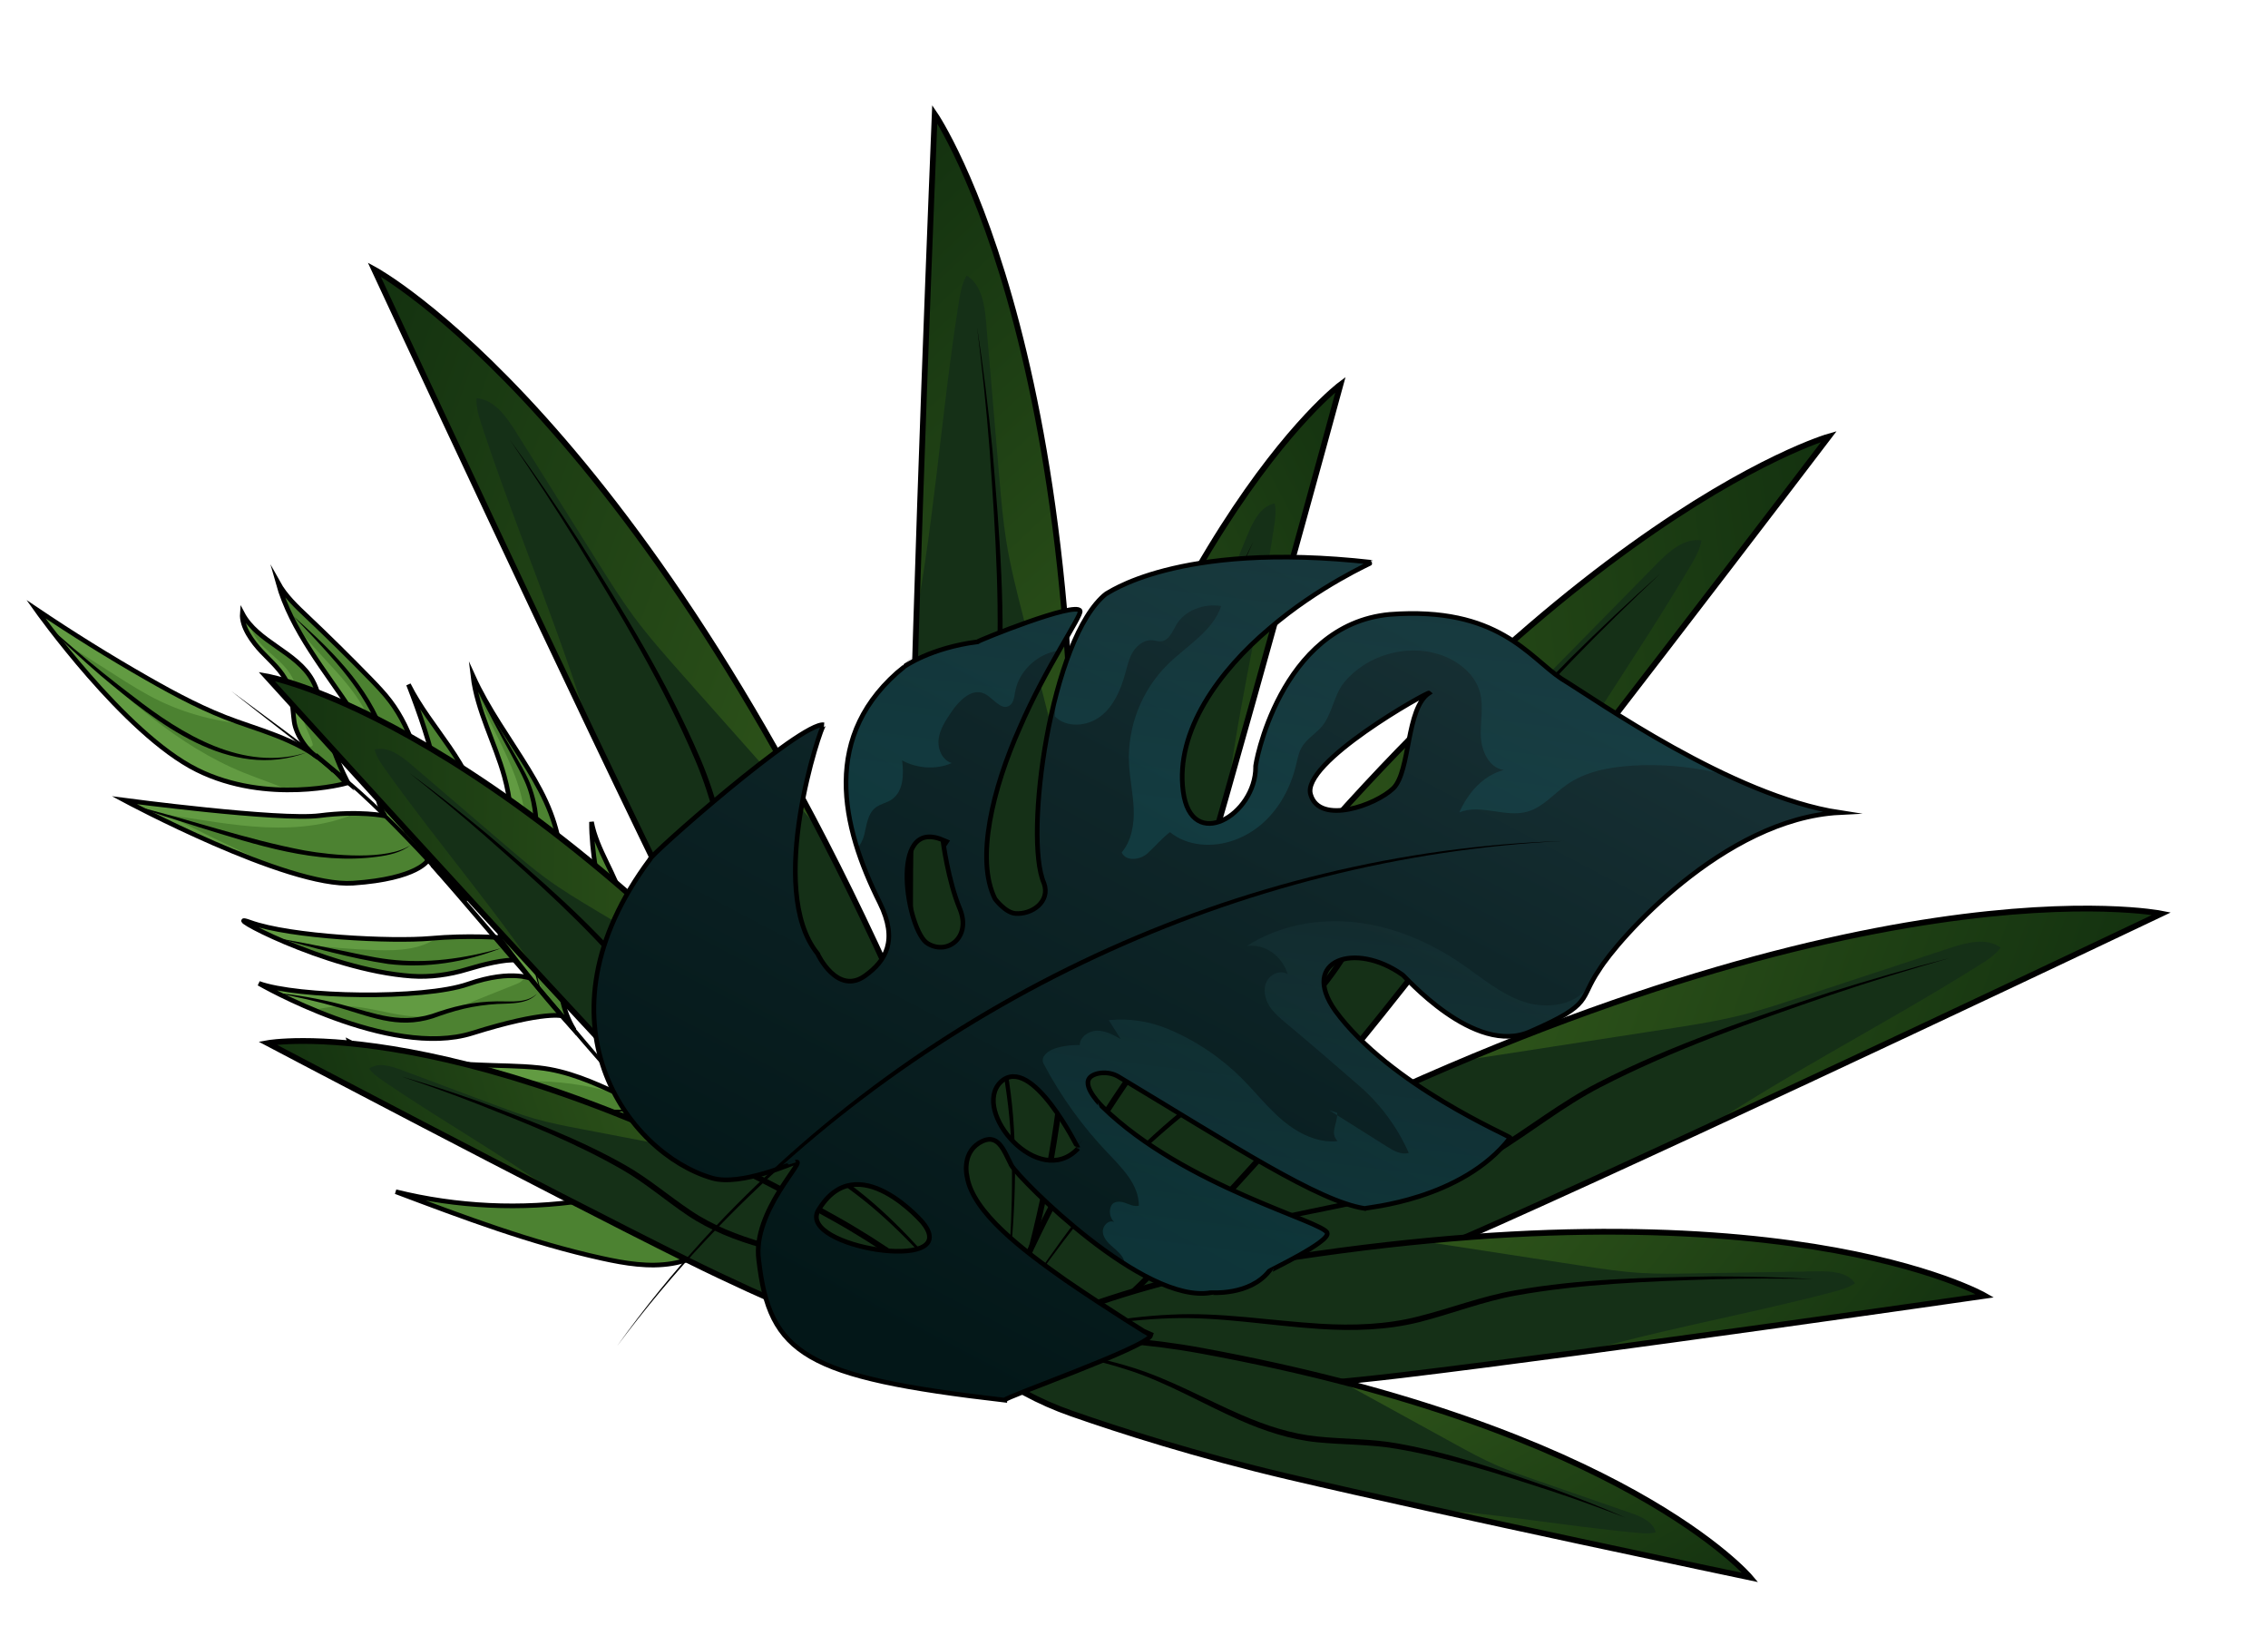 <svg viewBox="0 0 1116.18 799.96" version="1.1" xmlns:xlink="http://www.w3.org/1999/xlink" xmlns="http://www.w3.org/2000/svg" data-name="Capa 8" id="Capa_8">
  <defs>
    <style>
      .cls-1 {
        fill: url(#Degradado_sin_nombre_10);
      }

      .cls-1, .cls-2, .cls-3, .cls-4, .cls-5, .cls-6, .cls-7, .cls-8, .cls-9, .cls-10, .cls-11, .cls-12, .cls-13 {
        stroke-width: 0px;
      }

      .cls-14 {
        clip-path: url(#clippath);
      }

      .cls-15, .cls-16, .cls-17, .cls-18, .cls-19, .cls-20 {
        stroke: #000;
        stroke-miterlimit: 10;
      }

      .cls-15, .cls-17, .cls-18, .cls-20 {
        stroke-width: 2.29px;
      }

      .cls-15, .cls-21 {
        fill: #4d8231;
      }

      .cls-16, .cls-22 {
        fill: #153017;
      }

      .cls-16, .cls-19 {
        stroke-width: 2.85px;
      }

      .cls-2 {
        fill: url(#Degradado_sin_nombre_24-2);
      }

      .cls-2, .cls-13 {
        opacity: .34;
      }

      .cls-23 {
        clip-path: url(#clippath-1);
      }

      .cls-24 {
        clip-path: url(#clippath-4);
      }

      .cls-25 {
        clip-path: url(#clippath-3);
      }

      .cls-26 {
        clip-path: url(#clippath-2);
      }

      .cls-27 {
        clip-path: url(#clippath-7);
      }

      .cls-28 {
        clip-path: url(#clippath-8);
      }

      .cls-29 {
        clip-path: url(#clippath-6);
      }

      .cls-30 {
        clip-path: url(#clippath-5);
      }

      .cls-31 {
        clip-path: url(#clippath-9);
      }

      .cls-3 {
        fill: #000;
      }

      .cls-32 {
        clip-path: url(#clippath-14);
      }

      .cls-33 {
        clip-path: url(#clippath-13);
      }

      .cls-34 {
        clip-path: url(#clippath-12);
      }

      .cls-35 {
        clip-path: url(#clippath-10);
      }

      .cls-36 {
        clip-path: url(#clippath-15);
      }

      .cls-37 {
        clip-path: url(#clippath-17);
      }

      .cls-38 {
        clip-path: url(#clippath-16);
      }

      .cls-39 {
        clip-path: url(#clippath-11);
      }

      .cls-17, .cls-40 {
        fill: #4c8231;
      }

      .cls-4 {
        fill: url(#Degradado_sin_nombre_10-9);
      }

      .cls-5 {
        fill: url(#Degradado_sin_nombre_10-4);
      }

      .cls-6 {
        fill: url(#Degradado_sin_nombre_10-7);
      }

      .cls-7 {
        fill: url(#Degradado_sin_nombre_10-8);
      }

      .cls-8 {
        fill: url(#Degradado_sin_nombre_10-6);
      }

      .cls-9 {
        fill: url(#Degradado_sin_nombre_10-3);
      }

      .cls-10 {
        fill: url(#Degradado_sin_nombre_10-5);
      }

      .cls-11 {
        fill: url(#Degradado_sin_nombre_10-2);
      }

      .cls-18, .cls-41 {
        fill: url(#Degradado_sin_nombre_21);
      }

      .cls-12 {
        fill: #629b42;
      }

      .cls-19, .cls-20 {
        fill: none;
      }

      .cls-13 {
        fill: url(#Degradado_sin_nombre_24);
      }
    </style>
    <clipPath id="clippath">
      <path d="M189.49,401.47s-12.34-2.68-32.13-.15c-19.8,2.54-96.19-7.58-96.19-7.58,0,0,80.22,43.05,112.56,40.83,32.34-2.22,37-11.45,37-11.45" class="cls-17"></path>
    </clipPath>
    <clipPath id="clippath-1">
      <path d="M164.33,379.32c-13.02-13.25-30.55-18.24-47.57-24.21-15.5-5.44-29.97-13.14-44.21-21.27-18.71-10.67-37.05-22.1-54.91-34.13,0,0,43.31,61.2,79.27,79.1,34.77,17.3,73.42,6.62,73.42,6.62,0,0-6-6.1-6-6.11Z" class="cls-17"></path>
    </clipPath>
    <clipPath id="clippath-2">
      <path d="M254.8,472.48l-8.9-11.11s-15.3-1.3-34.1.37c-18.8,1.67-68.88-.73-88.72-7.92-16.94-6.15,36.77,23.52,79.48,26.48,9.22.64,18.47-.65,27.31-3.33,7.29-2.21,18.67-5.19,24.93-4.48Z" class="cls-17"></path>
    </clipPath>
    <clipPath id="clippath-3">
      <path d="M262.67,482s-10.14-5.5-32.34,2.22c-22.21,7.71-84.1,6.49-102.92-.34,0,0,64.27,37.26,104.93,24.51,36.52-11.45,44.79-8.4,44.79-8.4l-14.46-17.99Z" class="cls-15"></path>
    </clipPath>
    <clipPath id="clippath-4">
      <path d="M318.55,545.34c-2.79-3.51-9.84-4.98-13.73-6.81-12.57-5.91-25.54-11.62-39.49-13.13-9.99-1.08-20.18-.94-30.21-1.45-20.43-1.03-44.59-1.21-63.07-11.14,0,0,7.67,24.01,45.72,37.82,38.06,13.81,106.2,1.53,106.2,1.53,0,0-5.4-6.8-5.41-6.82Z" class="cls-17"></path>
    </clipPath>
    <clipPath id="clippath-5">
      <path d="M157.04,373.03c-5.74-3-11.36-11.49-12.25-17.91-.89-6.42-.76-13.14-3.4-19.06-2.71-6.07-8-10.51-12.57-15.35-4.57-4.83-10.08-12.28-9.57-18.91,7.46,14.2,26.69,18.85,34.49,32.86,2.82,5.06,3.86,10.88,5.17,16.52,2.7,11.58,6.75,22.84,12.04,33.49l-13.91-11.65Z" class="cls-17"></path>
    </clipPath>
    <clipPath id="clippath-6">
      <path d="M210.33,423.72c1.91-18.15-.11-36.7-5.86-54.02-2.92-8.79-6.84-17.33-12.43-24.71-2.96-3.9-6.36-7.45-9.77-10.96-10.04-10.32-20.29-20.44-30.75-30.34-5.46-5.17-11.06-10.39-14.71-16.96,6.64,23.73,23.45,43.57,36.98,64.15,6.24,9.48,12.03,20.15,11.29,31.47-.4,6.13.89,14.08,4.41,19.11" class="cls-17"></path>
    </clipPath>
    <clipPath id="clippath-7">
      <path d="M282.37,506.45c-5.57-9.2-7.25-20.27-7.23-31.02.01-10.75,1.6-21.44,2.04-32.18.61-14.68-.97-29.61-6.21-43.34-2.87-7.53-6.8-14.61-10.99-21.48-9.25-15.17-19.9-29.59-27.21-45.79,2,16.97,10.87,32.9,15.43,49.37,2.93,10.58,4.07,21.65,3.36,32.61-1.03,15.95-5.93,31.61-5.36,47.58,11.56,15.52,23.18,29.9,36.17,44.25Z" class="cls-17"></path>
    </clipPath>
    <clipPath id="clippath-8">
      <path d="M495.38,670.6c14.16-16.17,25.66-34.73,34.15-55.02,12.45-29.77,31.25-78.14,48.61-136.29,29.28-98.13,81.58-290.08,81.58-290.08,0,0-99.44,73.99-165.19,341-8.15,33.1-12.73,67.32-13.93,101.98l-1.06,30.72c-.31,8.91,10.29,14.05,15.85,7.69h0Z" class="cls-16"></path>
    </clipPath>
    <linearGradient gradientUnits="userSpaceOnUse" gradientTransform="translate(-4329.13 1590.97) rotate(152.36) scale(.78 -.83)" y2="1362.52" x2="-6192.47" y1="1362.52" x1="-6555.87" data-name="Degradado sin nombre 10" id="Degradado_sin_nombre_10">
      <stop stop-color="#0f2c0e" offset="0"></stop>
      <stop stop-color="#2e541a" offset=".99"></stop>
    </linearGradient>
    <clipPath id="clippath-9">
      <path d="M474.81,667.37c-20.21-16.81-37.66-36.73-51.8-59.07-20.73-32.76-52.71-86.19-84.8-151.12-54.15-109.58-154.04-324.58-154.04-324.58,0,0,134.36,72.26,264.85,372.28,16.18,37.19,28.25,76.15,36.32,116.08l7.15,35.39c2.07,10.26-9.75,17.63-17.7,11.02h0Z" class="cls-16"></path>
    </clipPath>
    <linearGradient xlink:href="#Degradado_sin_nombre_10" gradientTransform="translate(-150.26 1454.33) rotate(19.82)" y2="-1287.28" x2="168.77" y1="-1287.28" x1="-180.23" data-name="Degradado sin nombre 10" id="Degradado_sin_nombre_10-2"></linearGradient>
    <clipPath id="clippath-10">
      <path d="M473.18,664.69c-10.26-24.2-16.63-49.91-18.96-76.24-3.41-38.62-7.34-100.76-6.09-173.18,2.1-122.21,11.89-359.09,11.89-359.09,0,0,86.29,125.81,64.74,452.27-2.67,40.47-9.8,80.63-20.93,119.82l-9.87,34.73c-2.86,10.07-16.75,11.2-20.78,1.69h0Z" class="cls-16"></path>
    </clipPath>
    <linearGradient xlink:href="#Degradado_sin_nombre_10" gradientTransform="translate(-641.03 2433.84) rotate(47.1)" y2="-2355.51" x2="-690.01" y1="-2355.51" x1="-1039.01" data-name="Degradado sin nombre 10" id="Degradado_sin_nombre_10-3"></linearGradient>
    <clipPath id="clippath-11">
      <path d="M481.15,673.67c-19.16-7.69-37.07-18.59-53.16-32.28-23.59-20.08-60.73-53.33-100.86-95.59-67.73-71.31-195.94-212.96-195.94-212.96,0,0,117.32,20.15,289.68,220.23,21.37,24.8,40.16,52.11,56.25,81.28l14.26,25.85c4.14,7.49-2.7,16.5-10.23,13.48h0Z" class="cls-16"></path>
    </clipPath>
    <linearGradient xlink:href="#Degradado_sin_nombre_10" gradientTransform="translate(-600.74 625.65) rotate(.73) scale(.78 .83)" y2="-293.86" x2="1236.79" y1="-293.86" x1="887.79" data-name="Degradado sin nombre 10" id="Degradado_sin_nombre_10-4"></linearGradient>
    <clipPath id="clippath-12">
      <path d="M489.47,673.93c-16.57-.53-33.07-3.81-48.98-9.7-23.32-8.65-60.48-23.5-102.39-44.31-70.72-35.13-206.41-106.64-206.41-106.64,0,0,94.02-17.12,279.1,86.31,22.94,12.82,44.64,28.24,64.8,45.8l17.87,15.57c5.18,4.51,2.51,13.19-4,12.98h0Z" class="cls-16"></path>
    </clipPath>
    <linearGradient xlink:href="#Degradado_sin_nombre_10" gradientTransform="translate(-823.03 -16.48) rotate(-19.33) scale(.78 .83)" y2="1037.29" x2="1173.87" y1="1037.29" x1="893.68" data-name="Degradado sin nombre 10" id="Degradado_sin_nombre_10-5"></linearGradient>
    <clipPath id="clippath-13">
      <path d="M498.84,676.03c26.29-.05,52.43-4.26,77.57-12.45,36.86-12,95.57-32.75,161.7-62.29,111.6-49.85,325.68-151.72,325.68-151.72,0,0-149.57-30.05-441.44,117.76-36.18,18.32-70.33,40.63-102.02,66.23l-28.09,22.69c-8.14,6.58-3.73,19.8,6.6,19.78h0Z" class="cls-16"></path>
    </clipPath>
    <linearGradient xlink:href="#Degradado_sin_nombre_10" gradientTransform="translate(-4746.65 -202.02) rotate(-160.18) scale(1 -1)" y2="-1287.28" x2="-5385.02" y1="-1287.28" x1="-5734.02" data-name="Degradado sin nombre 10" id="Degradado_sin_nombre_10-6"></linearGradient>
    <clipPath id="clippath-14">
      <path d="M501.81,675.01c23.34-12.1,44.64-27.82,63.23-46.62,27.26-27.57,69.93-72.92,115.16-129.49,76.34-95.46,219.9-284.13,219.9-284.13,0,0-146.7,41.85-338.35,307.02-23.76,32.87-43.89,68.35-60.31,105.63l-14.56,33.04c-4.22,9.58,5.76,19.31,14.93,14.55h0Z" class="cls-16"></path>
    </clipPath>
    <linearGradient xlink:href="#Degradado_sin_nombre_10" gradientTransform="translate(-4993.5 865.39) rotate(172.53) scale(1 -1)" y2="190.41" x2="-5625.92" y1="190.41" x1="-5974.92" data-name="Degradado sin nombre 10" id="Degradado_sin_nombre_10-7"></linearGradient>
    <clipPath id="clippath-15">
      <path d="M489.94,676.84c19.66,6.29,40.41,9.33,61.53,9.05,30.98-.41,80.79-2.34,138.65-9.28,97.65-11.71,286.75-39.02,286.75-39.02,0,0-103.2-59.32-363.57-15.18-32.28,5.47-64.17,14.52-95.17,26.71l-27.47,10.81c-7.96,3.13-8.45,14.43-.72,16.91h0Z" class="cls-16"></path>
    </clipPath>
    <linearGradient xlink:href="#Degradado_sin_nombre_10" gradientTransform="translate(-3871.13 -552.86) rotate(-141.1) scale(.78 -.83)" y2="-2478.37" x2="-5499.62" y1="-2478.37" x1="-5848.62" data-name="Degradado sin nombre 10" id="Degradado_sin_nombre_10-8"></linearGradient>
    <clipPath id="clippath-16">
      <path d="M483.37,671.73c13.09,10.16,27.9,18.17,43.91,23.77,23.48,8.22,61.57,20.48,107.12,31.18,76.87,18.06,226.99,49.54,226.99,49.54,0,0-61.49-73.16-270-111.57-25.85-4.76-52.39-6.72-79.12-6.06l-23.69.59c-6.87.17-10.34,8.56-5.2,12.55h0Z" class="cls-16"></path>
    </clipPath>
    <linearGradient xlink:href="#Degradado_sin_nombre_10" gradientTransform="translate(-3290.33 -905.59) rotate(-121.03) scale(.78 -.83)" y2="-3180.27" x2="-4354.3" y1="-3180.27" x1="-4634.49" data-name="Degradado sin nombre 10" id="Degradado_sin_nombre_10-9"></linearGradient>
    <linearGradient gradientUnits="userSpaceOnUse" gradientTransform="translate(-1783.66 3385.93) rotate(98.04)" y2="-1853.99" x2="-2995.68" y1="-1999.65" x1="-3402.86" data-name="Degradado sin nombre 21" id="Degradado_sin_nombre_21">
      <stop stop-color="#162f33" offset="0"></stop>
      <stop stop-color="#0f2629" offset=".3"></stop>
      <stop stop-color="#031718" offset=".99"></stop>
    </linearGradient>
    <clipPath id="clippath-17">
      <path d="M497.75,573.41c4.36,7.27,65.18,68.42,98.19,62.64.09-.08,18.89,1.67,28.65-10.58-.13-.24,30.2-14.47,28.56-18.79-1.22-5.53-70.23-22.75-110.43-61.92.02-.03-9.91-9.47-6.67-14.13,1.92-2.82,9.14-4.04,14.43-.84,56.49,33.94,98.46,61.41,121.17,64.84.41-.48,47.74-3.98,71.57-34.77.52-.71-58.99-25.5-86.11-62.56-17.55-24.88,9.73-34.21,33.06-17.69.55-.1,35.41,40.6,63.19,27.86,31.23-13.63,23.48-15.45,33.59-30.15,8.93-14.59,61.23-74.58,118.44-77.49-53.35-8.18-119.57-55.32-136.99-65.89-16.08-10.7-31.12-35.68-84.45-31.62-54.42,5.06-66.65,75.49-65.99,75.05.03,23.71-31.76,42.45-35.68,11.98-3.98-29.7,17.97-59.44,42.39-80.03,24.16-20.87,50.79-32.61,50.55-32.6-97.12-10.98-131.35,16.44-130.75,15.36-27.37,21.46-40.72,119.9-30.69,142.51,3.29,9.09-6,15.53-14.07,14.89-5.03-.42-10.03-7.2-10.03-7.2-9.67-19.45-1.17-54.23,12.18-84.19,12.94-30.06,30.72-55.3,29.7-57.49-1.9-4.97-50.67,14.81-50.5,15.21-23.22,2.99-35.91,12.14-35.87,12.09-41.77,33.53-31.03,78.74-12.21,116.35,9.15,18.56,2.88,28.59-7.19,35.84-13.77,9.99-23.47-10.83-23.47-10.89-25.67-31.75,1.82-112.57,3.15-112.55-10.9-1.93-86.79,65.1-85.58,66.18-59.07,79.24-11.24,144.7,30.57,156.86,14.23,4.17,41.11-7.98,41.15-7.83,6.04-1.93-21.53,24.14-18.2,48.17,5.34,46.43,22.66,57.55,120.98,68.92-.08-1.48,70.16-26.02,71.91-31.83-.03,0-19.77-12.07-41.7-27.08-21.69-15.24-45.57-33.4-48.62-50.79-.01.03-2.97-11.24,5.82-16.81,9.29-5.82,12.13,3.54,15.96,10.95ZM456.63,464.29c-10.09-5.61-19.76-62.53,7.39-50.97-.04.01,2.55,19.99,8.38,33.92,5.69,13.94-6.12,22.87-15.77,17.05ZM645.07,391.12c-5.36-15.59,57.66-50.89,58.31-50.15-11.57,7.56-9.1,38.42-17.68,46.92-8.73,8.37-36.13,18.04-40.63,3.23ZM454.6,602.16c18.73,24.59-61.95,11.55-51.97-6.44,19.11-32.41,52.23,6.47,51.97,6.44ZM492.52,532.36c15.16-14.1,38.08,32.76,38.1,32.69-19.34,20.7-52.83-18.37-38.1-32.69Z" class="cls-18"></path>
    </clipPath>
    <linearGradient gradientUnits="userSpaceOnUse" gradientTransform="translate(-1742.77 3386.2) rotate(97.12)" y2="-2022.21" x2="-3001.58" y1="-2022.21" x1="-3208.46" data-name="Degradado sin nombre 24" id="Degradado_sin_nombre_24">
      <stop stop-color="#1c3a3d" offset="0"></stop>
      <stop stop-color="#19636c" offset=".82"></stop>
    </linearGradient>
    <linearGradient xlink:href="#Degradado_sin_nombre_24" y2="-1992.45" x2="-3210.88" y1="-1992.45" x1="-3457.83" data-name="Degradado sin nombre 24" id="Degradado_sin_nombre_24-2"></linearGradient>
  </defs>
  <g>
    <g>
      <path d="M189.49,401.47s-12.34-2.68-32.13-.15c-19.8,2.54-96.19-7.58-96.19-7.58,0,0,80.22,43.05,112.56,40.83,32.34-2.22,37-11.45,37-11.45" class="cls-40"></path>
      <g class="cls-14">
        <path d="M177.94,398.84c-14.56,7.17-31.26,8.95-47.47,8.21-16.21-.75-32.21-3.89-48.29-6.09,28.18,14.15,56.49,28.36,86.43,38.26,5.02,1.66,10.12,3.2,15.39,3.67-16.79,2.22-33.79-.41-50.5-3.15-16.13-2.65-32.34-5.42-47.74-10.91-15.4-5.49-30.09-13.87-40.82-26.2-2.86-3.28-5.56-7.47-4.54-11.7.71-2.93,3.12-5.19,5.77-6.64,8.83-4.86,19.7-2.29,29.48.13,19.06,4.71,38.37,8.38,57.83,11,11.04,1.49,22.22,2.63,33.3,1.47" class="cls-12"></path>
      </g>
      <path d="M189.49,401.47s-12.34-2.68-32.13-.15c-19.8,2.54-96.19-7.58-96.19-7.58,0,0,80.22,43.05,112.56,40.83,32.34-2.22,37-11.45,37-11.45" class="cls-20"></path>
    </g>
    <g>
      <path d="M164.33,379.32c-13.02-13.25-30.55-18.24-47.57-24.21-15.5-5.44-29.97-13.14-44.21-21.27-18.71-10.67-37.05-22.1-54.91-34.13,0,0,43.31,61.2,79.27,79.1,34.77,17.3,73.42,6.62,73.42,6.62,0,0-6-6.1-6-6.11Z" class="cls-40"></path>
      <g class="cls-23">
        <path d="M129.24,356.99c-17.51-.78-35-4.52-50.78-12.14-7.7-3.72-14.94-8.33-22.15-12.92-6.9-4.4-13.81-8.79-20.71-13.19,25.49,23.83,51.75,48.16,84.05,61.35,8.49,3.47,17.34,6.13,25.52,10.27-.29,1.56-1.96,2.42-3.47,2.88-5.83,1.75-12.1.85-18.04-.44-38.6-8.39-72.15-32.56-99.61-60.94-7.91-8.17-15.49-16.85-20.75-26.94-1.62-3.11-3.03-6.41-3.27-9.9-.25-3.49.83-7.23,3.5-9.5,4.05-3.45,10.18-2.56,15.22-.85,6.5,2.2,12.6,5.41,18.62,8.7,28.23,15.45,55.23,33.04,82.07,50.78" class="cls-12"></path>
      </g>
      <path d="M164.33,379.32c-13.02-13.25-30.55-18.24-47.57-24.21-15.5-5.44-29.97-13.14-44.21-21.27-18.71-10.67-37.05-22.1-54.91-34.13,0,0,43.31,61.2,79.27,79.1,34.77,17.3,73.42,6.62,73.42,6.62,0,0-6-6.1-6-6.11Z" class="cls-20"></path>
    </g>
    <g>
      <path d="M254.8,472.48l-8.9-11.11s-15.3-1.3-34.1.37c-18.8,1.67-68.88-.73-88.72-7.92-16.94-6.15,36.77,23.52,79.48,26.48,9.22.64,18.47-.65,27.31-3.33,7.29-2.21,18.67-5.19,24.93-4.48Z" class="cls-40"></path>
      <g class="cls-26">
        <path d="M217.15,459.78c-8.41,7.5-20.78,8.08-32.04,7.72-24.13-.77-48.18-4-71.65-9.62-.32-3.8-.09-7,.66-10.73.21-1.05.49-2.14,1.18-2.96,1.15-1.36,3.12-1.64,4.9-1.72,6.37-.29,12.72.73,19.01,1.79,25.04,4.22,53.16,9.95,77.94,15.51Z" class="cls-12"></path>
      </g>
      <path d="M254.8,472.48l-8.9-11.11s-15.3-1.3-34.1.37c-18.8,1.67-68.88-.73-88.72-7.92-16.94-6.15,36.77,23.52,79.48,26.48,9.22.64,18.47-.65,27.31-3.33,7.29-2.21,18.67-5.19,24.93-4.48Z" class="cls-20"></path>
    </g>
    <g>
      <path d="M262.67,482s-10.14-5.5-32.34,2.22c-22.21,7.71-84.1,6.49-102.92-.34,0,0,64.27,37.26,104.93,24.51,36.52-11.45,44.79-8.4,44.79-8.4l-14.46-17.99Z" class="cls-21"></path>
      <g class="cls-25">
        <path d="M256.27,477.95c1.57.24,2.09,2.45,1.28,3.81s-2.38,2.03-3.85,2.62c-10.31,4.11-20.62,8.23-30.93,12.34-2.21.88-4.43,1.77-6.73,2.38-15.52,4.16-31.61-4.39-47.68-4.05-8.36.18-16.48,2.76-24.79,3.65-8.31.89-17.55-.29-23.39-6.27-1.38-1.42-2.57-3.18-2.65-5.16-.11-2.7,1.94-5.11,4.39-6.24,2.45-1.13,5.24-1.23,7.93-1.23,31.54-.04,63.35,10.43,94.17,3.72,4.91-1.07,9.75-2.57,14.77-2.88" class="cls-12"></path>
      </g>
      <path d="M262.67,482s-10.14-5.5-32.34,2.22c-22.21,7.71-84.1,6.49-102.92-.34,0,0,64.27,37.26,104.93,24.51,36.52-11.45,44.79-8.4,44.79-8.4l-14.46-17.99Z" class="cls-20"></path>
    </g>
    <g>
      <path d="M318.55,545.34c-2.79-3.51-9.84-4.98-13.73-6.81-12.57-5.91-25.54-11.62-39.49-13.13-9.99-1.08-20.18-.94-30.21-1.45-20.43-1.03-44.59-1.21-63.07-11.14,0,0,7.67,24.01,45.72,37.82,38.06,13.81,106.2,1.53,106.2,1.53,0,0-5.4-6.8-5.41-6.82Z" class="cls-40"></path>
      <g class="cls-24">
        <path d="M306.3,539c-13.04-4.23-26.69-6.58-40.39-6.97-16.82-.48-33.57,1.98-50.33,3.58-2.22.21-4.47.41-6.67.05-14.08-2.26-27.32-9.51-36.8-20.17-1.53-1.72-3.05-3.88-2.53-6.11,21.67,6.54,44.24,9.77,66.84,10.96,8.04.42,16.07.84,24.11,1.26,3.84.2,7.7.4,11.5.99,9.85,1.53,19.09,5.62,28.4,9.17" class="cls-12"></path>
      </g>
      <path d="M318.55,545.34c-2.79-3.51-9.84-4.98-13.73-6.81-12.57-5.91-25.54-11.62-39.49-13.13-9.99-1.08-20.18-.94-30.21-1.45-20.43-1.03-44.59-1.21-63.07-11.14,0,0,7.67,24.01,45.72,37.82,38.06,13.81,106.2,1.53,106.2,1.53,0,0-5.4-6.8-5.41-6.82Z" class="cls-20"></path>
    </g>
    <path d="M351.58,574.89c-21.18,6.27-42.44,12.57-64.28,15.84-30.74,4.61-62.37,3.13-92.54-4.34,33.32,12.55,66.79,25.15,101.57,32.79,11.34,2.49,23.06,4.45,34.5,2.53,11.45-1.91,22.7-8.33,27.72-18.79,4.12-8.58,3.08-19.99-6.97-28.03Z" class="cls-17"></path>
    <g>
      <path d="M157.04,373.03c-5.74-3-11.36-11.49-12.25-17.91-.89-6.42-.76-13.14-3.4-19.06-2.71-6.07-8-10.51-12.57-15.35-4.57-4.83-10.08-12.28-9.57-18.91,7.46,14.2,26.69,18.85,34.49,32.86,2.82,5.06,3.86,10.88,5.17,16.52,2.7,11.58,6.75,22.84,12.04,33.49l-13.91-11.65Z" class="cls-40"></path>
      <g class="cls-30">
        <path d="M147.14,344.38c-.79-3.89-1.59-7.84-3.46-11.33-4.96-9.23-16.66-13.9-20.1-23.8-1.26-3.62-2.52-7.25-3.78-10.87-.48-1.38-1-2.82-2.07-3.81-1.07-.99-2.88-1.36-3.98-.4-.33.29-.57.66-.78,1.04-3.39,6.04-1.17,13.59,1.53,19.96,6.16,14.52,14.58,28.08,24.83,40.07,1.26,1.48,12.39,15.17,14.55,11.54.57-.95-3.47-8.93-3.91-10.41-1.17-3.94-2.02-7.96-2.84-11.99Z" class="cls-12"></path>
      </g>
      <path d="M157.04,373.03c-5.74-3-11.36-11.49-12.25-17.91-.89-6.42-.76-13.14-3.4-19.06-2.71-6.07-8-10.51-12.57-15.35-4.57-4.83-10.08-12.28-9.57-18.91,7.46,14.2,26.69,18.85,34.49,32.86,2.82,5.06,3.86,10.88,5.17,16.52,2.7,11.58,6.75,22.84,12.04,33.49l-13.91-11.65Z" class="cls-20"></path>
    </g>
    <g>
      <path d="M210.33,423.72c1.91-18.15-.11-36.7-5.86-54.02-2.92-8.79-6.84-17.33-12.43-24.71-2.96-3.9-6.36-7.45-9.77-10.96-10.04-10.32-20.29-20.44-30.75-30.34-5.46-5.17-11.06-10.39-14.71-16.96,6.64,23.73,23.45,43.57,36.98,64.15,6.24,9.48,12.03,20.15,11.29,31.47-.4,6.13.89,14.08,4.41,19.11" class="cls-40"></path>
      <g class="cls-29">
        <path d="M201.72,412.59c-4.08-3.87-6.04-9.41-7.86-14.74-2.79-8.16-5.59-16.36-7.29-24.82-.83-4.13-1.4-8.32-2.49-12.39-3.06-11.36-10.4-21.06-18.24-29.83-7.84-8.77-16.41-17.02-22.72-26.95-2.63-4.13-4.87-8.56-8.14-12.21-1.15-1.29-3.47-2.36-4.32-.86-.41.74-.11,1.66.22,2.44,8.82,21.22,27.32,37.08,37.38,57.74,4.41,9.07,7.1,18.86,10.51,28.35,3.41,9.49,7.69,18.92,14.67,26.2" class="cls-12"></path>
      </g>
      <path d="M210.33,423.72c1.91-18.15-.11-36.7-5.86-54.02-2.92-8.79-6.84-17.33-12.43-24.71-2.96-3.9-6.36-7.45-9.77-10.96-10.04-10.32-20.29-20.44-30.75-30.34-5.46-5.17-11.06-10.39-14.71-16.96,6.64,23.73,23.45,43.57,36.98,64.15,6.24,9.48,12.03,20.15,11.29,31.47-.4,6.13.89,14.08,4.41,19.11" class="cls-20"></path>
    </g>
    <path d="M214.27,427.17c4.46-14.71,3.91-30.58.78-45.63-3.12-15.05-8.45-30.41-14.02-44.73,5.51,11.02,13.3,20.71,20.25,30.88,6.95,10.17,13.23,21.23,15.04,33.42,1.74,11.66-.31,23.65-3.92,34.87-.62,1.93-.88,2.75-3.77,7.04l-14.37-15.85Z" class="cls-17"></path>
    <g>
      <path d="M282.37,506.45c-5.57-9.2-7.25-20.27-7.23-31.02.01-10.75,1.6-21.44,2.04-32.18.61-14.68-.97-29.61-6.21-43.34-2.87-7.53-6.8-14.61-10.99-21.48-9.25-15.17-19.9-29.59-27.21-45.79,2,16.97,10.87,32.9,15.43,49.37,2.93,10.58,4.07,21.65,3.36,32.61-1.03,15.95-5.93,31.61-5.36,47.58,11.56,15.52,23.18,29.9,36.17,44.25Z" class="cls-40"></path>
      <g class="cls-27">
        <path d="M269.68,491.74c-6.48-11.49-13.1-23.4-14.45-36.52-.68-6.64.02-13.33.72-19.97.79-7.49,1.59-14.99,2.38-22.48,1.47-13.84-3-27.64-8.76-40.32-5.75-12.67-12.87-24.79-17.21-38.01-1.13-3.45-2.2-7.16-4.92-9.56-1.55,2.47-.66,5.69.25,8.46,5.52,16.82,10.21,33.91,14.04,51.2,3.04,13.73,5.55,27.81,4.17,41.81-.61,6.15-1.97,12.21-2.54,18.37-.57,6.16-.32,12.55,2.16,18.22,3.78,8.64,12.08,14.34,17.63,21.97" class="cls-12"></path>
      </g>
      <path d="M282.37,506.45c-5.57-9.2-7.25-20.27-7.23-31.02.01-10.75,1.6-21.44,2.04-32.18.61-14.68-.97-29.61-6.21-43.34-2.87-7.53-6.8-14.61-10.99-21.48-9.25-15.17-19.9-29.59-27.21-45.79,2,16.97,10.87,32.9,15.43,49.37,2.93,10.58,4.07,21.65,3.36,32.61-1.03,15.95-5.93,31.61-5.36,47.58,11.56,15.52,23.18,29.9,36.17,44.25Z" class="cls-20"></path>
    </g>
    <path d="M268.36,490.31c-3.97-4.33-4.78-10.51-5.7-16.1-1.02-7.34-1.25-14.8-1.13-22.2.19-13.17,1.56-26.25,1.46-39.29.01-9.69-.8-19.51-4.84-28.44-2.67-6.16-10.48-19.96-13.66-26.07-3.03-5.82-6.13-11.6-9.11-17.46,3.43,5.6,6.72,11.28,10.09,16.91,3.49,6.24,11.68,19.5,14.52,25.81,2.75,6.09,4.43,12.66,4.92,19.33.16,3.32.3,6.6.37,9.91.04,13.22-1.39,26.3-2,39.35-.38,7.34-.29,14.71.36,22.03.62,5.59,1.13,11.62,4.72,16.21h0Z" class="cls-3"></path>
    <path d="M322.29,550c-2.88-6.03-4.8-12.48-6.7-18.89-3.93-13.23-7.88-26.63-8.43-40.41-.62-15.61,3.14-31.55-.64-46.71-3.43-13.77-12.81-25.62-15.41-39.57-.1,15.04,3.59,30.37,5.26,45.32,1.68,14.98,1.63,30.16-.16,45.13-.95,7.96-2.35,16.27.37,23.81,1.8,5,5.27,9.19,8.67,13.27,5.15,6.18,10.72,13.07,17.03,18.06Z" class="cls-17"></path>
    <path d="M318.41,546.1c-16.59,1.05-33.43,2.3-50.07,2.12-22.41-.79-44.16-7.21-65.06-14.88-5.21-1.98-10.41-3.93-15.57-6.03,21.2,6.52,42.27,13.76,64.26,17.06,8.2,1.29,16.46,1.95,24.76,1.82,13.81.02,27.89-.29,41.68-.09h0Z" class="cls-3"></path>
    <path d="M352.57,574.62c-8.01-10.37-10.81-23.89-11.23-36.99-.42-13.09,1.32-26.17,1.32-39.27,0-27.98-7.9-55.3-15.73-82.16,6.54,10.38,19.18,16.81,26.04,26.98,6.16,9.14,8.02,20.48,8.7,31.48,1.37,22.27-1.46,44.65.11,66.91.43,6.17,1.21,12.4.3,18.53-.91,6.12-4.22,11.28-9.5,14.52Z" class="cls-17"></path>
    <path d="M113.97,340.16c17.17,12.8,34.5,25.29,51.35,38.51,16.64,13.52,31.91,28.63,46.52,44.29,16.15,18.07,39.87,46.22,55.88,64.84,18.36,21.3,36.4,44.45,56.75,63.84,10.2,9.92,21,19.28,32.88,27.18-12.18-7.47-23.17-16.69-33.66-26.37-20.69-19.09-39.15-42.01-57.58-63.32-16.23-18.57-39.76-46.48-55.81-64.76-14.51-15.63-29.58-30.85-45.9-44.59-16.62-13.4-33.74-26.3-50.44-39.62h0Z" class="cls-3"></path>
    <path d="M151.04,370.24c-38.01,14.27-73.83-14.64-101.36-37.71-9.54-8.19-18.79-16.73-27.48-25.82,4.69,4.18,9.36,8.37,14.15,12.42,9.49,8.2,19.28,16.03,29.27,23.6,23.87,18.55,54.19,37.33,85.42,27.51h0Z" class="cls-3"></path>
    <path d="M202.19,415.76c-4.7,3.78-10.88,5.08-16.73,5.84-29.92,3.94-59.34-5.89-87.54-14.58-11.35-3.53-22.65-7.2-33.92-11.01,28.84,6.94,56.92,17.03,86.07,22.5,13.44,2.38,40.66,5.05,52.11-2.75h0Z" class="cls-3"></path>
    <path d="M264.39,488.79c-3.72,4.51-10.13,4.83-15.53,5.07-5.55.1-11.04.63-16.46,1.63-5.44,1.01-10.69,2.53-15.93,4.37-18.44,7.23-31.64,1.22-49.3-3.99-10.65-3.05-21.48-5.53-32.44-7.43,11.1,1,22.11,2.95,32.91,5.71,17.49,4.54,30.12,10.54,48.16,3.66,5.27-1.74,10.76-3.26,16.3-4.07,5.54-.87,11.18-1.16,16.75-.99,5.39.09,11.48.15,15.54-3.95h0Z" class="cls-3"></path>
    <path d="M352.71,575c-6.11-24.64-3.85-50.29-3.72-75.34.14-25.12-5.47-50.1-16.16-72.83,12.38,22.1,18.52,47.52,18.44,72.82.05,12.66-.85,25.23-1.08,37.78-.28,12.57.62,25.13,2.52,37.57h0Z" class="cls-3"></path>
    <path d="M317.05,542.99c-8.85-14.37-18.66-22.31-18.76-40.74.26-25.06,2.65-50.34-3.75-74.89,6.73,19.1,7.05,39.82,6.36,59.84-1.96,31.94,1.96,29.86,16.16,55.8h0Z" class="cls-3"></path>
    <path d="M222.95,435.04c3.32-18.1,2.72-36.61-1.74-54.47,7.58,16.93,8.21,37.09,1.74,54.47h0Z" class="cls-3"></path>
    <path d="M246.53,466.6c-17.5,6.84-36.7,9.98-55.48,7.73-18.67-2.79-36.62-8.04-54.82-12.77,9.24,1.62,18.44,3.38,27.61,5.29,8.09,1.62,19.42,4.3,27.49,5.21,18.52,2.28,37.29-.38,55.2-5.46h0Z" class="cls-3"></path>
    <path d="M201.14,413.4c-5.51-9.23-7.03-20.21-8.65-30.64-2.74-22.49-12.14-39.19-26.64-56.23-6.85-8.08-14.24-15.74-21.59-23.45,4.01,3.51,7.9,7.14,11.78,10.8,20.06,19.19,35.84,40.05,38.21,68.64,1.3,10.5,2.2,21.26,6.88,30.89h0Z" class="cls-3"></path>
  </g>
  <g>
    <g>
      <g>
        <path d="M495.38,670.6c14.16-16.17,25.66-34.73,34.15-55.02,12.45-29.77,31.25-78.14,48.61-136.29,29.28-98.13,81.58-290.08,81.58-290.08,0,0-99.44,73.99-165.19,341-8.15,33.1-12.73,67.32-13.93,101.98l-1.06,30.72c-.31,8.91,10.29,14.05,15.85,7.69h0Z" class="cls-22"></path>
        <g class="cls-28">
          <path d="M602.63,403.85c4.95-48.89,17.11-96.29,24.41-144.74.56-3.75,1.1-7.61.27-11.38-6.91,1.34-10.57,8.76-13.32,15.4-8.2,19.8-16.4,39.59-24.6,59.39-3.28,7.92-6.57,15.86-10.42,23.48-4.71,9.3-10.24,18.09-15.76,26.87-15.3,24.32-30.6,48.63-45.91,72.95,5.16-17.97,10.32-35.94,15.48-53.91,12.07-42.04,24.19-84.2,41.11-124.17,16.1-38.02,36.51-73.9,60.86-106.56,5.35-7.18,11.24-14.47,19.45-17.77,3.74-1.5,7.88-2.1,11.95-1.49,11.7,1.76,20.7,13.36,23.5,25.34,2.8,11.98.69,24.28-1.7,36.07-11.94,58.87-30.93,115.83-56.4,169.21" class="cls-1"></path>
        </g>
        <path d="M495.38,670.6c14.16-16.17,25.66-34.73,34.15-55.02,12.45-29.77,31.25-78.14,48.61-136.29,29.28-98.13,81.58-290.08,81.58-290.08,0,0-99.44,73.99-165.19,341-8.15,33.1-12.73,67.32-13.93,101.98l-1.06,30.72c-.31,8.91,10.29,14.05,15.85,7.69h0Z" class="cls-19"></path>
      </g>
      <path d="M483.11,649.95c5.06-25.05,10.29-50.2,19.42-74.15,8.99-24.01,23.21-45.66,34.74-68.34,7.64-15.07,13.95-30.92,16.6-47.65,2.76-16.75,3.42-33.99,7.42-50.59,7.87-33.24,20.95-64.97,34.01-96.44,6.78-15.63,13.88-31.13,21.53-46.35-7.07,15.49-13.91,31.09-20.24,46.89-12.48,31.53-24.99,63.44-32.77,96.47-3.9,16.62-4.43,33.64-7.14,50.5-2.78,16.98-9.28,33.14-17.1,48.35-11.66,22.8-25.96,44-35.38,67.82-9.43,23.74-15.19,48.68-21.09,73.5h0Z" class="cls-3"></path>
    </g>
    <g>
      <g>
        <path d="M474.81,667.37c-20.21-16.81-37.66-36.73-51.8-59.07-20.73-32.76-52.71-86.19-84.8-151.12-54.15-109.58-154.04-324.58-154.04-324.58,0,0,134.36,72.26,264.85,372.28,16.18,37.19,28.25,76.15,36.32,116.08l7.15,35.39c2.07,10.26-9.75,17.63-17.7,11.02h0Z" class="cls-22"></path>
        <g class="cls-31">
          <path d="M294.19,373.22c-15.33-55.89-39.08-109.08-57.16-164.14-1.4-4.26-2.78-8.65-2.51-13.13,8.61.62,14.45,8.72,19.04,16.03,13.69,21.8,27.39,43.6,41.08,65.39,5.48,8.73,10.97,17.46,17.08,25.76,7.47,10.13,15.83,19.55,24.18,28.96,23.14,26.07,46.29,52.15,69.43,78.22-9.67-20.09-19.34-40.18-29.01-60.27-22.63-47.01-45.33-94.15-73.42-138.11-26.73-41.82-58.26-80.59-93.93-115.1-7.84-7.59-16.35-15.23-26.91-17.95-4.81-1.24-9.93-1.38-14.73-.12-13.81,3.61-22.48,18.23-23.57,32.46-1.09,14.23,3.8,28.18,8.94,41.49,25.69,66.49,59.52,129.83,100.51,188.15" class="cls-11"></path>
        </g>
        <path d="M474.81,667.37c-20.21-16.81-37.66-36.73-51.8-59.07-20.73-32.76-52.71-86.19-84.8-151.12-54.15-109.58-154.04-324.58-154.04-324.58,0,0,134.36,72.26,264.85,372.28,16.18,37.19,28.25,76.15,36.32,116.08l7.15,35.39c2.07,10.26-9.75,17.63-17.7,11.02h0Z" class="cls-19"></path>
      </g>
      <path d="M485.69,641.85c-11.87-28.13-23.64-56.44-39.57-82.55-15.91-26.2-36.92-48.5-55.21-73.06-12.24-16.39-23.25-34.05-29.95-53.5-6.61-19.33-10.59-39.35-18.57-58.16-15.89-37.41-37.12-72.5-58.24-107.19-10.69-17.35-21.9-34.37-33.39-51.21,12.02,16.47,23.47,33.35,34.57,50.46,21.69,34.55,43.4,69.31,59.46,106.95,8.07,18.78,12.22,39,18.86,58.21,6.54,19.22,17.31,36.63,29.35,52.9,18.15,24.47,39.15,47.22,54.67,73.68,15.66,26.37,26.95,54.97,38.03,83.47h0Z" class="cls-3"></path>
      <g>
        <g>
          <path d="M473.18,664.69c-10.26-24.2-16.63-49.91-18.96-76.24-3.41-38.62-7.34-100.76-6.09-173.18,2.1-122.21,11.89-359.09,11.89-359.09,0,0,86.29,125.81,64.74,452.27-2.67,40.47-9.8,80.63-20.93,119.82l-9.87,34.73c-2.86,10.07-16.75,11.2-20.78,1.69h0Z" class="cls-22"></path>
          <g class="cls-35">
            <path d="M447.5,320.46c12-56.7,15.27-114.86,24.44-172.08.71-4.43,1.5-8.96,3.79-12.82,7.36,4.5,8.85,14.37,9.58,22.97,2.18,25.65,4.36,51.3,6.53,76.95.87,10.27,1.75,20.55,3.38,30.72,1.99,12.42,5.11,24.63,8.22,36.82,8.62,33.78,17.23,67.57,25.85,101.35.61-22.29,1.23-44.58,1.84-66.87,1.44-52.15,2.87-104.45-1.95-156.4-4.58-49.42-14.84-98.33-30.72-145.35-3.49-10.34-7.55-21.03-15.69-28.29-3.71-3.3-8.19-5.78-13.04-6.86-13.93-3.12-28.33,5.9-35.83,18.04-7.5,12.15-9.54,26.79-11.07,40.98-7.65,70.87-6.61,142.68,3.08,213.3" class="cls-9"></path>
          </g>
          <path d="M473.18,664.69c-10.26-24.2-16.63-49.91-18.96-76.24-3.41-38.62-7.34-100.76-6.09-173.18,2.1-122.21,11.89-359.09,11.89-359.09,0,0,86.29,125.81,64.74,452.27-2.67,40.47-9.8,80.63-20.93,119.82l-9.87,34.73c-2.86,10.07-16.75,11.2-20.78,1.69h0Z" class="cls-19"></path>
        </g>
        <path d="M494.55,647c2.35-30.44,4.86-61,2.67-91.5-2.13-30.58-10.58-60.03-15.58-90.25-3.36-20.17-5.05-40.92-2.1-61.28,2.98-20.22,8.63-39.82,10.15-60.21,3.02-40.53.25-81.45-2.62-121.96-1.55-20.32-3.71-40.58-6.2-60.82,3.13,20.15,5.57,40.4,7.59,60.7,3.44,40.65,6.81,81.49,3.81,122.31-1.43,20.39-7.01,40.26-9.92,60.38-3,20.08-1.4,40.49,1.84,60.46,4.91,30.07,13.15,59.91,14.81,90.54,1.83,30.61-1.25,61.21-4.46,91.62h0Z" class="cls-3"></path>
      </g>
      <g>
        <g>
          <path d="M481.15,673.67c-19.16-7.69-37.07-18.59-53.16-32.28-23.59-20.08-60.73-53.33-100.86-95.59-67.73-71.31-195.94-212.96-195.94-212.96,0,0,117.32,20.15,289.68,220.23,21.37,24.8,40.16,52.11,56.25,81.28l14.26,25.85c4.14,7.49-2.7,16.5-10.23,13.48h0Z" class="cls-22"></path>
          <g class="cls-39">
            <path d="M273.37,491.85c-25.49-39.72-56.5-75.02-83.81-113.34-2.11-2.96-4.25-6.04-5.18-9.63,6.5-1.86,12.86,2.91,18.1,7.4,15.63,13.39,31.25,26.78,46.88,40.17,6.26,5.36,12.52,10.73,19.13,15.58,8.07,5.92,16.63,11.04,25.17,16.16,23.67,14.17,47.35,28.35,71.02,42.52-12.23-13.14-24.46-26.29-36.69-39.43-28.61-30.75-57.31-61.59-89.17-88.46-30.31-25.57-63.39-47.42-98.43-64.81-7.7-3.82-15.91-7.51-24.38-6.76-3.86.34-7.66,1.62-10.88,3.92-9.25,6.6-11.92,20.44-9.11,31.92,2.81,11.47,9.96,21.1,17.13,30.15,35.82,45.22,76.84,85.75,121.85,120.39" class="cls-5"></path>
          </g>
          <path d="M481.15,673.67c-19.16-7.69-37.07-18.59-53.16-32.28-23.59-20.08-60.73-53.33-100.86-95.59-67.73-71.31-195.94-212.96-195.94-212.96,0,0,117.32,20.15,289.68,220.23,21.37,24.8,40.16,52.11,56.25,81.28l14.26,25.85c4.14,7.49-2.7,16.5-10.23,13.48h0Z" class="cls-19"></path>
        </g>
        <path d="M482.68,650.66c-15.85-18.68-31.63-37.53-50.03-53.75-18.43-16.3-39.88-28.23-59.78-42.68-13.31-9.63-25.91-20.65-35.68-33.98-9.65-13.26-17.49-27.61-28.06-40.14-21.01-24.9-45.58-46.8-69.97-68.39-12.29-10.78-24.91-21.17-37.7-31.38,13.18,9.69,25.99,19.88,38.6,30.31,24.89,21.28,49.83,42.71,71.06,67.8,10.64,12.48,18.7,26.96,28.34,40.1,9.54,13.17,21.83,24,34.92,33.59,19.72,14.4,41.32,26.78,59.45,43.44,18.23,16.54,33.63,35.82,48.84,55.08h0Z" class="cls-3"></path>
      </g>
      <g>
        <g>
          <path d="M489.47,673.93c-16.57-.53-33.07-3.81-48.98-9.7-23.32-8.65-60.48-23.5-102.39-44.31-70.72-35.13-206.41-106.64-206.41-106.64,0,0,94.02-17.12,279.1,86.31,22.94,12.82,44.64,28.24,64.8,45.8l17.87,15.57c5.18,4.51,2.51,13.19-4,12.98h0Z" class="cls-22"></path>
          <g class="cls-34">
            <path d="M282.7,594.04c-30.16-22.93-63.27-41.02-94.42-62.39-2.41-1.65-4.87-3.38-6.56-5.83,4.39-3.19,10.5-1.35,15.68.6,15.47,5.79,30.94,11.59,46.41,17.38,6.19,2.32,12.39,4.64,18.72,6.48,7.72,2.24,15.58,3.75,23.43,5.25,21.76,4.17,43.51,8.34,65.27,12.51-12.84-6.55-25.68-13.09-38.53-19.64-30.05-15.31-60.18-30.67-91.61-42.16-29.9-10.93-60.86-18.31-92.08-21.77-6.86-.76-14.06-1.28-20.25,1.61-2.81,1.32-5.33,3.33-7.13,5.95-5.16,7.52-3.36,18.7,1.92,26.58,5.28,7.88,13.32,13.17,21.22,18.02,39.47,24.24,81.56,43.51,125.04,57.24" class="cls-10"></path>
          </g>
          <path d="M489.47,673.93c-16.57-.53-33.07-3.81-48.98-9.7-23.32-8.65-60.48-23.5-102.39-44.31-70.72-35.13-206.41-106.64-206.41-106.64,0,0,94.02-17.12,279.1,86.31,22.94,12.82,44.64,28.24,64.8,45.8l17.87,15.57c5.18,4.51,2.51,13.19-4,12.98h0Z" class="cls-19"></path>
        </g>
        <path d="M484.29,656.16c-17.14-9.64-34.25-19.46-52.6-26.59-18.4-7.18-37.84-10.22-56.86-15.6-12.72-3.59-25.28-8.48-36.33-15.86-10.94-7.34-20.81-15.96-32.21-22.51-22.64-13.04-47.19-22.84-71.49-32.44-12.22-4.79-24.59-9.17-37.02-13.41,12.63,3.62,25.11,7.75,37.51,12.1,24.67,9.15,49.39,18.4,72.37,31.42,11.47,6.48,21.54,15.21,32.42,22.46,10.81,7.29,23.03,12.02,35.51,15.65,18.81,5.47,38.53,8.91,56.77,16.52,18.3,7.49,35.2,17.84,51.93,28.26h0Z" class="cls-3"></path>
      </g>
    </g>
    <g>
      <g>
        <path d="M498.84,676.03c26.29-.05,52.43-4.26,77.57-12.45,36.86-12,95.57-32.75,161.7-62.29,111.6-49.85,325.68-151.72,325.68-151.72,0,0-149.57-30.05-441.44,117.76-36.18,18.32-70.33,40.63-102.02,66.23l-28.09,22.69c-8.14,6.58-3.73,19.8,6.6,19.78h0Z" class="cls-22"></path>
        <g class="cls-33">
          <path d="M825.58,564.71c47.45-33.27,99.67-59.08,148.72-89.95,3.79-2.39,7.66-4.89,10.3-8.51-7.02-5.01-16.69-2.5-24.89.2-24.45,8.05-48.9,16.11-73.35,24.16-9.79,3.22-19.59,6.45-29.59,8.94-12.21,3.04-24.66,4.96-37.1,6.88-34.46,5.32-68.91,10.63-103.37,15.95,20.26-9.3,40.53-18.61,60.79-27.91,47.41-21.77,94.96-43.59,144.64-59.53,47.26-15.16,96.27-24.9,145.76-28.72,10.88-.84,22.3-1.3,32.17,3.34,4.49,2.11,8.53,5.27,11.42,9.3,8.33,11.59,5.68,28.38-2.55,40.03-8.23,11.66-20.9,19.28-33.35,26.25-62.2,34.82-128.66,62.02-197.43,80.79" class="cls-8"></path>
        </g>
        <path d="M498.84,676.03c26.29-.05,52.43-4.26,77.57-12.45,36.86-12,95.57-32.75,161.7-62.29,111.6-49.85,325.68-151.72,325.68-151.72,0,0-149.57-30.05-441.44,117.76-36.18,18.32-70.33,40.63-102.02,66.23l-28.09,22.69c-8.14,6.58-3.73,19.8,6.6,19.78h0Z" class="cls-19"></path>
      </g>
      <path d="M506.74,649.44c26.71-14.88,53.65-29.71,82.53-40.02,28.83-10.48,59.51-14.6,89.1-21.87,19.65-4.85,39.04-11.39,56.34-22.02,17.36-10.56,33.46-23.48,51.65-32.79,36.38-18.76,75.27-31.67,114.01-44.44,19.46-6.1,39.05-11.79,58.81-16.81-19.59,5.64-39.08,11.6-58.38,18.14-38.39,13.24-77.13,26.73-113.23,45.4-18.15,9.39-33.98,22.27-51.4,32.94-17.57,10.7-37.32,17.28-57.19,22.09-29.76,7.25-60.16,11.02-89.13,21.05-28.92,9.95-56.04,24.24-83.13,38.33h0Z" class="cls-3"></path>
      <g>
        <g>
          <path d="M501.81,675.01c23.34-12.1,44.64-27.82,63.23-46.62,27.26-27.57,69.93-72.92,115.16-129.49,76.34-95.46,219.9-284.13,219.9-284.13,0,0-146.7,41.85-338.35,307.02-23.76,32.87-43.89,68.35-60.31,105.63l-14.56,33.04c-4.22,9.58,5.76,19.31,14.93,14.55h0Z" class="cls-22"></path>
          <g class="cls-32">
            <path d="M741.17,426.29c26.92-51.32,61.51-98.19,90.94-148.11,2.28-3.86,4.57-7.86,5.26-12.29-8.54-1.24-15.98,5.43-22.03,11.58-18.04,18.36-36.08,36.73-54.12,55.09-7.22,7.35-14.45,14.71-22.2,21.51-9.46,8.3-19.65,15.71-29.82,23.12-28.19,20.52-56.37,41.04-84.56,61.56,13.74-17.56,27.49-35.12,41.23-52.67,32.16-41.08,64.42-82.27,101.26-119.21,35.05-35.14,74.15-66.26,116.37-92.34,9.28-5.73,19.23-11.38,30.13-11.78,4.96-.18,9.99.78,14.42,3.03,12.72,6.48,18.06,22.61,16.08,36.75-1.98,14.13-9.74,26.71-17.61,38.62-39.32,59.46-85.92,114.1-138.43,162.3" class="cls-6"></path>
          </g>
          <path d="M501.81,675.01c23.34-12.1,44.64-27.82,63.23-46.62,27.26-27.57,69.93-72.92,115.16-129.49,76.34-95.46,219.9-284.13,219.9-284.13,0,0-146.7,41.85-338.35,307.02-23.76,32.87-43.89,68.35-60.31,105.63l-14.56,33.04c-4.22,9.58,5.76,19.31,14.93,14.55h0Z" class="cls-19"></path>
        </g>
        <path d="M496.64,647.75c16.92-25.47,34.07-51,55.01-73.41,20.82-22.53,46.2-40.26,69.16-60.28,15.24-13.32,29.48-28.02,39.98-45.4,10.59-17.34,18.97-36.21,30.87-52.82,23.73-33.35,52.38-62.65,80.96-91.76,14.5-14.34,29.3-28.38,44.56-41.9-14.82,14-29.42,28.23-43.57,42.89-28.05,29.37-56.29,59.11-79.82,92.26-11.83,16.67-19.99,35.37-30.58,52.84-10.71,17.56-25.25,32.46-40.7,45.85-23.13,20.09-48.42,37.37-69.56,59.57-21.14,22.1-38.7,47.23-56.31,72.17h0Z" class="cls-3"></path>
      </g>
      <g>
        <g>
          <path d="M489.94,676.84c19.66,6.29,40.41,9.33,61.53,9.05,30.98-.41,80.79-2.34,138.65-9.28,97.65-11.71,286.75-39.02,286.75-39.02,0,0-103.2-59.32-363.57-15.18-32.28,5.47-64.17,14.52-95.17,26.71l-27.47,10.81c-7.96,3.13-8.45,14.43-.72,16.91h0Z" class="cls-22"></path>
          <g class="cls-36">
            <path d="M765.94,669.35c44.97-14.33,91.37-21.74,136.84-33.83,3.52-.94,7.12-1.94,10.13-4.11-3.82-5.57-11.76-5.96-18.66-5.85-20.57.34-41.15.69-61.72,1.03-8.24.14-16.48.28-24.67-.21-9.99-.59-19.85-2.1-29.69-3.61-27.27-4.19-54.54-8.37-81.82-12.56,17.8-2.32,35.61-4.65,53.41-6.97,41.65-5.43,83.43-10.88,125.11-11.25,39.65-.35,79.07,3.91,117.14,12.88,8.37,1.97,17.04,4.37,23.09,10.34,2.75,2.72,4.87,6.14,5.88,9.96,2.92,10.98-3.86,23.35-13.34,30.39-9.48,7.04-21.13,9.89-32.43,12.29-56.43,11.98-113.88,17.03-170.63,14.99" class="cls-7"></path>
          </g>
          <path d="M489.94,676.84c19.66,6.29,40.41,9.33,61.53,9.05,30.98-.41,80.79-2.34,138.65-9.28,97.65-11.71,286.75-39.02,286.75-39.02,0,0-103.2-59.32-363.57-15.18-32.28,5.47-64.17,14.52-95.17,26.71l-27.47,10.81c-7.96,3.13-8.45,14.43-.72,16.91h0Z" class="cls-19"></path>
        </g>
        <path d="M503.44,658.14c24-5.13,48.16-10.15,72.75-11.27,24.59-1.27,49.11,2.98,73.49,4.47,16.19.97,32.56.46,48.31-3.59,15.81-3.97,31.25-9.97,47.41-12.8,32.36-5.77,65.23-6.37,97.98-6.89,16.37,0,32.73.34,49.07,1.28-16.35-.29-32.71-.35-49.05.12-32.55,1.07-65.44,2.26-97.51,8.03-16.13,2.92-31.32,8.96-47.21,13.02-16.02,4.04-32.76,4.49-49.16,3.41-24.55-1.56-48.68-6.06-73.27-5.26-24.52.76-48.69,5.21-72.82,9.48h0Z" class="cls-3"></path>
      </g>
      <g>
        <g>
          <path d="M483.37,671.73c13.09,10.16,27.9,18.17,43.91,23.77,23.48,8.22,61.57,20.48,107.12,31.18,76.87,18.06,226.99,49.54,226.99,49.54,0,0-61.49-73.16-270-111.57-25.85-4.76-52.39-6.72-79.12-6.06l-23.69.59c-6.87.17-10.34,8.56-5.2,12.55h0Z" class="cls-22"></path>
          <g class="cls-38">
            <path d="M693.57,742.09c37.86,1.58,74.89,8.77,112.51,12.17,2.91.26,5.91.5,8.77-.31-1.34-5.26-7.23-7.73-12.46-9.55-15.61-5.41-31.22-10.81-46.83-16.22-6.25-2.16-12.51-4.33-18.55-6.95-7.37-3.2-14.39-7.05-21.4-10.9-19.41-10.67-38.83-21.33-58.24-32,14.07,3.15,28.13,6.3,42.2,9.45,32.91,7.37,65.91,14.77,97.44,25.97,30,10.65,58.55,24.72,84.79,41.97,5.77,3.79,11.65,7.99,14.57,14.16,1.33,2.81,1.98,5.97,1.69,9.13-.82,9.09-9.34,16.55-18.43,19.25s-18.66,1.64-27.84.34c-45.86-6.5-90.57-18.52-132.81-35.68" class="cls-4"></path>
          </g>
          <path d="M483.37,671.73c13.09,10.16,27.9,18.17,43.91,23.77,23.48,8.22,61.57,20.48,107.12,31.18,76.87,18.06,226.99,49.54,226.99,49.54,0,0-61.49-73.16-270-111.57-25.85-4.76-52.39-6.72-79.12-6.06l-23.69.59c-6.87.17-10.34,8.56-5.2,12.55h0Z" class="cls-19"></path>
        </g>
        <path d="M498.7,661.35c19.53,2.66,39.15,5.47,58.02,11.37,18.9,5.78,36.28,15.71,54.26,23.5,11.93,5.16,24.36,9.31,37.33,10.6,13,1.36,26.33,1.05,39.3,3.38,26.01,4.63,50.94,13.28,75.78,21.96,12.33,4.56,24.57,9.34,36.6,14.61-12.28-4.67-24.6-9.18-37.06-13.29-24.84-8.1-49.99-16.22-75.75-20.62-12.97-2.23-26.06-1.89-39.17-3.21-13.22-1.36-26.02-5.61-38.1-10.96-18.08-7.99-34.99-18.05-53.74-24.26-18.68-6.21-38.12-9.57-57.47-13.07h0Z" class="cls-3"></path>
      </g>
    </g>
  </g>
  <g>
    <g>
      <path d="M497.75,573.41c4.36,7.27,65.18,68.42,98.19,62.64.09-.08,18.89,1.67,28.65-10.58-.13-.24,30.2-14.47,28.56-18.79-1.22-5.53-70.23-22.75-110.43-61.92.02-.03-9.91-9.47-6.67-14.13,1.92-2.82,9.14-4.04,14.43-.84,56.49,33.94,98.46,61.41,121.17,64.84.41-.48,47.74-3.98,71.57-34.77.52-.71-58.99-25.5-86.11-62.56-17.55-24.88,9.73-34.21,33.06-17.69.55-.1,35.41,40.6,63.19,27.86,31.23-13.63,23.48-15.45,33.59-30.15,8.93-14.59,61.23-74.58,118.44-77.49-53.35-8.18-119.57-55.32-136.99-65.89-16.08-10.7-31.12-35.68-84.45-31.62-54.42,5.06-66.65,75.49-65.99,75.05.03,23.71-31.76,42.45-35.68,11.98-3.98-29.7,17.97-59.44,42.39-80.03,24.16-20.87,50.79-32.61,50.55-32.6-97.12-10.98-131.35,16.44-130.75,15.36-27.37,21.46-40.72,119.9-30.69,142.51,3.29,9.09-6,15.53-14.07,14.89-5.03-.42-10.03-7.2-10.03-7.2-9.67-19.45-1.17-54.23,12.18-84.19,12.94-30.06,30.72-55.3,29.7-57.49-1.9-4.97-50.67,14.81-50.5,15.21-23.22,2.99-35.91,12.14-35.87,12.09-41.77,33.53-31.03,78.74-12.21,116.35,9.15,18.56,2.88,28.59-7.19,35.84-13.77,9.99-23.47-10.83-23.47-10.89-25.67-31.75,1.82-112.57,3.15-112.55-10.9-1.93-86.79,65.1-85.58,66.18-59.07,79.24-11.24,144.7,30.57,156.86,14.23,4.17,41.11-7.98,41.15-7.83,6.04-1.93-21.53,24.14-18.2,48.17,5.34,46.43,22.66,57.55,120.98,68.92-.08-1.48,70.16-26.02,71.91-31.83-.03,0-19.77-12.07-41.7-27.08-21.69-15.24-45.57-33.4-48.62-50.79-.01.03-2.97-11.24,5.82-16.81,9.29-5.82,12.13,3.54,15.96,10.95ZM456.63,464.29c-10.09-5.61-19.76-62.53,7.39-50.97-.04.01,2.55,19.99,8.38,33.92,5.69,13.94-6.12,22.87-15.77,17.05ZM645.07,391.12c-5.36-15.59,57.66-50.89,58.31-50.15-11.57,7.56-9.1,38.42-17.68,46.92-8.73,8.37-36.13,18.04-40.63,3.23ZM454.6,602.16c18.73,24.59-61.95,11.55-51.97-6.44,19.11-32.41,52.23,6.47,51.97,6.44ZM492.52,532.36c15.16-14.1,38.08,32.76,38.1,32.69-19.34,20.7-52.83-18.37-38.1-32.69Z" class="cls-41"></path>
      <g class="cls-37">
        <path d="M782.1,484.88c-6.59,10-21.06,11.82-32.41,7.98-11.34-3.84-20.63-11.94-30.52-18.7-15.45-10.56-33.17-18.16-51.77-20.29-18.6-2.12-38.09,1.48-53.82,11.63,9.03-1.27,17.52,5.05,20.1,13.79-3.53-2.15-8.56.01-10.35,3.74-1.79,3.73-.87,8.3,1.3,11.81,2.17,3.52,5.42,6.21,8.6,8.85,12.12,10.08,24.01,20.43,35.9,30.77,10.34,9,18.66,20.3,24.18,32.84-3.66,1.07-7.42-1.05-10.65-3.08-9.53-6-19.07-12-28.6-18,1.35.44,2.7.88,4.06,1.33.11,5.88-3.82,9.62.16,13.97-9.72.96-19.23-3.73-26.74-9.98-7.51-6.25-13.54-14.07-20.46-20.97-10.43-10.41-22.93-18.75-36.55-24.38-9.08-3.75-19.09-5.22-28.86-4.23,1.96,3.1,3.93,6.2,5.89,9.3-3.6-2.03-7.4-4.11-11.53-4.1-4.13.01-8.56,2.96-8.65,7.08-4.1-.15-9.9.54-13.64,2.24-2.49,1.13-5.14,3.43-4.45,6.07.13.49.36.94.6,1.39,8.37,15.77,18.91,30.39,31.24,43.32,7.14,7.49,15.43,15.68,15.35,26.02-2.35.58-4.7-.71-6.99-1.49-2.29-.78-5.38-.78-6.52,1.35-1.4,2.62-.8,6.15,1.39,8.16-2.72-1.34-5.88,1.94-5.61,4.96.27,3.02,2.62,5.39,4.92,7.37s4.81,4.04,5.65,6.95c6.03,20.9,28.3,32.03,50,33.65,21.69,1.62,43.01-5.05,64.16-10.15,22.98-5.54,46.43-9.3,68.91-16.62,13.92-4.54,28.01-10.88,36.96-22.47,10.88-14.09,12.14-33.04,14.77-50.65,1.57-10.54,3.79-21.02,4.12-31.67.34-10.65-4.46-28.79-10.11-37.82Z" class="cls-13"></path>
        <path d="M880.77,393.47c-23.62-12.49-50.7-18.34-77.37-16.73-11.38.69-23.1,2.87-32.42,9.44-6.38,4.49-11.66,11.01-19.16,13.17-10.89,3.14-23.15-3.94-33.62.39,4.24-9.61,11.7-18.19,21.86-20.86-7.16-.99-10.96-9.24-11.28-16.46-.32-7.22,1.46-14.61-.38-21.6-2.46-9.31-11.07-15.98-20.26-18.87-16.38-5.14-35.6.54-46.56,13.75-5.34,6.43-5.99,16.59-11.79,22.61-3.09,3.21-7.07,5.7-9.25,9.58-1.46,2.6-1.99,5.6-2.68,8.5-2.6,10.84-8.02,21.17-16.34,28.6s-19.65,11.71-30.73,10.49c-5.43-.6-10.79-2.54-15-6.03-3.95,2.98-7.4,7.16-11.08,10.48-3.67,3.32-10.73,4.05-12.67-.5,4.87-5.77,6.19-13.78,5.91-21.32-.28-7.54-1.97-14.98-2.32-22.52-.85-17.94,6.28-36.11,19.09-48.69,9.37-9.2,22.09-16.25,26.28-28.7-8.27-1.37-17.9,2.02-22.1,9.28-1.93,3.33-3.67,7.76-7.5,8.09-1.41.12-2.78-.4-4.19-.53-3.84-.36-7.44,2.25-9.5,5.51-2.06,3.26-2.91,7.11-3.93,10.83-2.18,7.94-5.58,15.99-12.08,21.04-6.5,5.05-16.79,5.95-22.57.08.75-10.76-.24-22.8,4.4-32.54-11.44.24-22.05,9.39-23.98,20.66-.42,2.47-.7,5.38-2.85,6.66-4.18,2.49-7.9-3.96-12.33-6-6.18-2.85-12.44,3.56-16.26,9.2-2.74,4.05-5.56,8.3-6.17,13.15-.61,4.85,1.76,10.45,6.45,11.83-7.52,3.41-17.19,2.71-24.41-1.29.88,6.99.65,15.32-5.18,19.27-2.45,1.66-5.58,2.14-7.92,3.95-3.91,3.03-4.36,8.61-5.56,13.41-1.2,4.8-4.92,10.15-9.77,9.16-4.45-.9-6.06-6.35-6.49-10.87-.72-7.63-.5-15.36.64-22.94,2.17-14.32,7.57-29.35,2.07-42.75-2.96-7.22-5.98-14.76-5.45-22.54.51-7.51,4.27-14.36,6.65-21.51,2.51-7.54,3.56-15.66,7.5-22.56,2.21-3.87,5.24-7.21,8.41-10.34,10.64-10.51,23.1-19.17,36.66-25.47,15.34-7.12,31.89-11.18,48.34-15.12,27-6.46,54.08-12.7,81.49-17.18,18.16-2.96,36.48-5.15,54.87-5.79,16.59-.57,33.6.19,49.04,6.29,15.44,6.09,29.22,18.3,33.62,34.31,2.71,9.86,10.72,13.75,18.58,20.27,21.02,17.44,42.32,34.55,64.35,50.7,12.16,8.91,24.61,17.6,35.06,28.47,10.45,10.87,18.89,24.25,21.16,39.15" class="cls-2"></path>
      </g>
      <path d="M497.75,573.41c4.36,7.27,65.18,68.42,98.19,62.64.09-.08,18.89,1.67,28.65-10.58-.13-.24,30.2-14.47,28.56-18.79-1.22-5.53-70.23-22.75-110.43-61.92.02-.03-9.91-9.47-6.67-14.13,1.92-2.82,9.14-4.04,14.43-.84,56.49,33.94,98.46,61.41,121.17,64.84.41-.48,47.74-3.98,71.57-34.77.52-.71-58.99-25.5-86.11-62.56-17.55-24.88,9.73-34.21,33.06-17.69.55-.1,35.41,40.6,63.19,27.86,31.23-13.63,23.48-15.45,33.59-30.15,8.93-14.59,61.23-74.58,118.44-77.49-53.35-8.18-119.57-55.32-136.99-65.89-16.08-10.7-31.12-35.68-84.45-31.62-54.42,5.06-66.65,75.49-65.99,75.05.03,23.71-31.76,42.45-35.68,11.98-3.98-29.7,17.97-59.44,42.39-80.03,24.16-20.87,50.79-32.61,50.55-32.6-97.12-10.98-131.35,16.44-130.75,15.36-27.37,21.46-40.72,119.9-30.69,142.51,3.29,9.09-6,15.53-14.07,14.89-5.03-.42-10.03-7.2-10.03-7.2-9.67-19.45-1.17-54.23,12.18-84.19,12.94-30.06,30.72-55.3,29.7-57.49-1.9-4.97-50.67,14.81-50.5,15.21-23.22,2.99-35.91,12.14-35.87,12.09-41.77,33.53-31.03,78.74-12.21,116.35,9.15,18.56,2.88,28.59-7.19,35.84-13.77,9.99-23.47-10.83-23.47-10.89-25.67-31.75,1.82-112.57,3.15-112.55-10.9-1.93-86.79,65.1-85.58,66.18-59.07,79.24-11.24,144.7,30.57,156.86,14.23,4.17,41.11-7.98,41.15-7.83,6.04-1.93-21.53,24.14-18.2,48.17,5.34,46.43,22.66,57.55,120.98,68.92-.08-1.48,70.16-26.02,71.91-31.83-.03,0-19.77-12.07-41.7-27.08-21.69-15.24-45.57-33.4-48.62-50.79-.01.03-2.97-11.24,5.82-16.81,9.29-5.82,12.13,3.54,15.96,10.95ZM456.63,464.29c-10.09-5.61-19.76-62.53,7.39-50.97-.04.01,2.55,19.99,8.38,33.92,5.69,13.94-6.12,22.87-15.77,17.05ZM645.07,391.12c-5.36-15.59,57.66-50.89,58.31-50.15-11.57,7.56-9.1,38.42-17.68,46.92-8.73,8.37-36.13,18.04-40.63,3.23ZM454.6,602.16c18.73,24.59-61.95,11.55-51.97-6.44,19.11-32.41,52.23,6.47,51.97,6.44ZM492.52,532.36c15.16-14.1,38.08,32.76,38.1,32.69-19.34,20.7-52.83-18.37-38.1-32.69Z" class="cls-20"></path>
    </g>
    <path d="M769.54,413.8c-158.97,7.84-313.26,80.28-422.02,196.28-15.59,16.53-30.17,34.01-43.79,52.22,13.2-18.52,27.63-36.17,42.96-52.98,107.75-117.35,263.33-190.59,422.85-195.51h0Z" class="cls-3"></path>
  </g>
</svg>